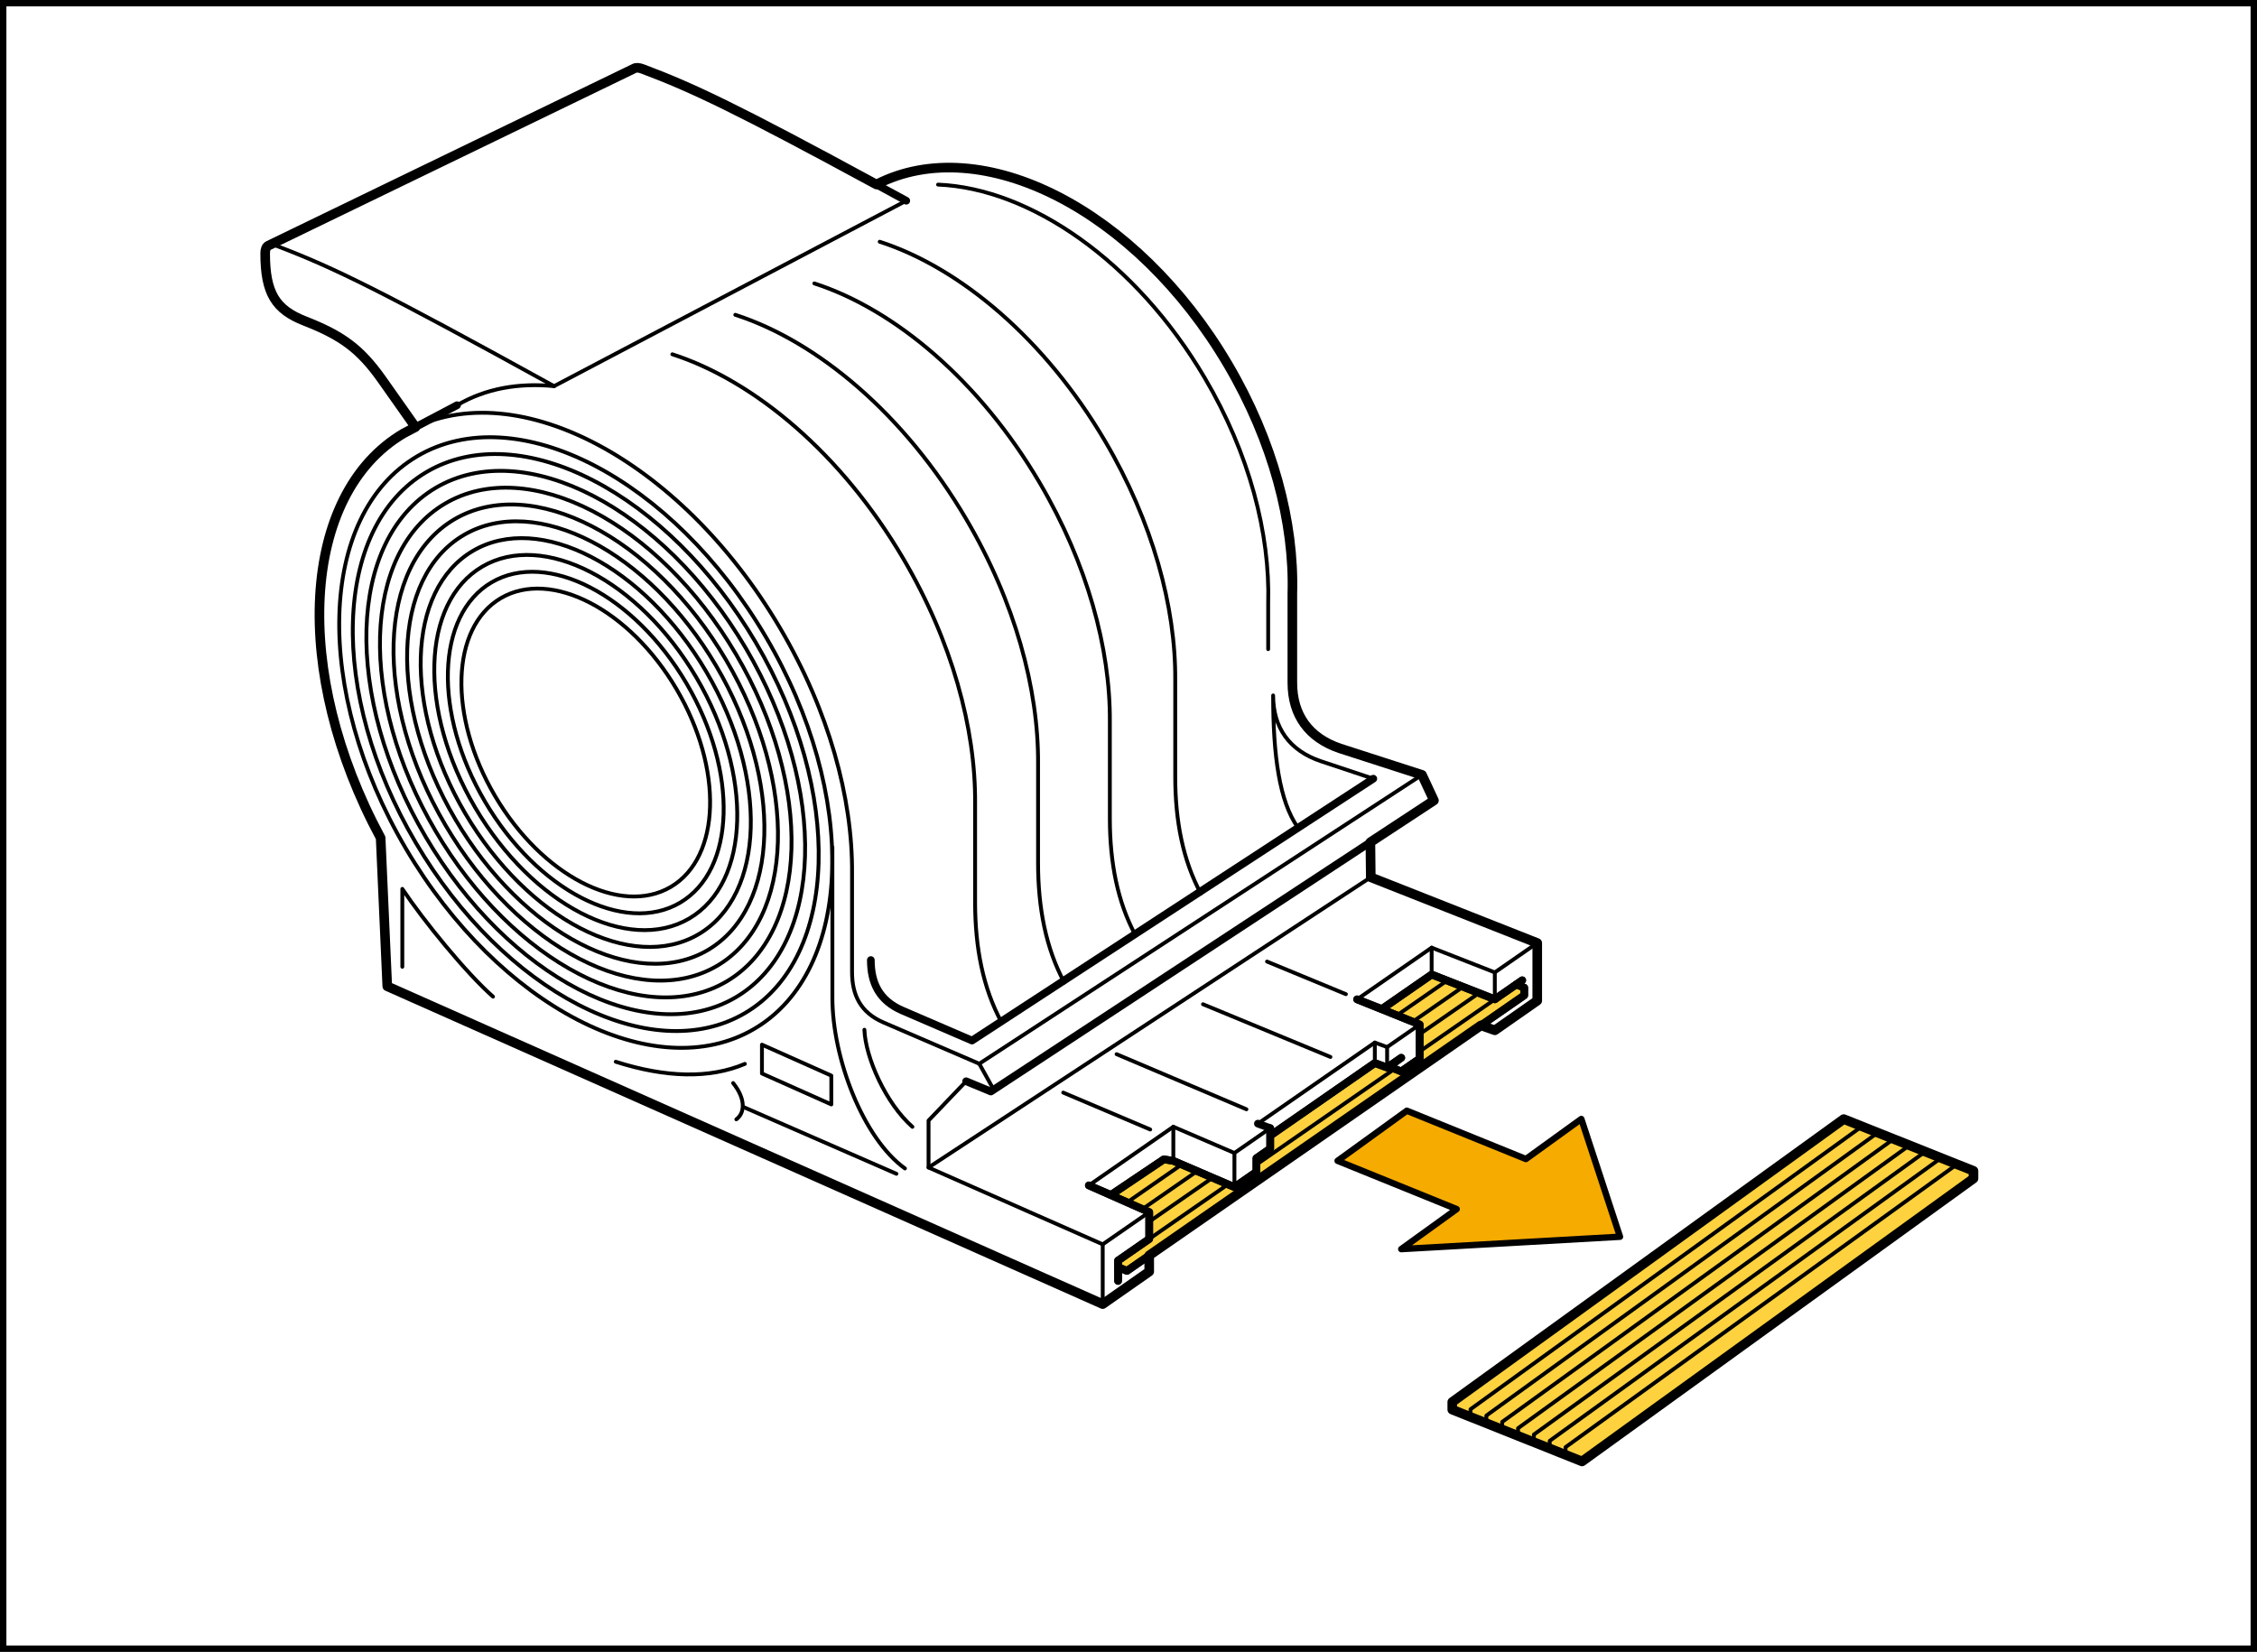 <?xml version="1.0" encoding="utf-8"?>
<!-- Generator: Adobe Illustrator 23.0.6, SVG Export Plug-In . SVG Version: 6.00 Build 0)  -->
<svg version="1.1" xmlns="http://www.w3.org/2000/svg" xmlns:xlink="http://www.w3.org/1999/xlink" x="0px" y="0px"
	 width="176.247px" height="129.004px" viewBox="0 0 176.247 129.004" enable-background="new 0 0 176.247 129.004"
	 xml:space="preserve">
<g id="Layer_1">
</g>
<g id="Layer_2">
	<g>
		<polygon fill="#FDD23E" stroke="#000000" stroke-width="0.6" stroke-linecap="round" stroke-linejoin="round" points="
			99.189,88.103 99.189,89.704 98.113,90.451 98.113,91.517 96.395,92.71 91.625,90.658 90.885,90.538 
			86.761,93.311 85.027,92.574 89.741,94.658 89.741,96.757 87.309,98.444 87.309,100.034 87.333,98.957 
			88,99.251 119.026,77.731 119.026,77.132 118.408,76.884 118.869,76.555 116.729,78.039 
			111.796,76.105 107.918,78.794 105.975,78.043 110.861,80.009 110.861,82.676 109.422,83.673 
			108.47,83.301 109.422,82.607 108.319,83.371 107.359,83.017 99.328,88.591 		"/>
		<path fill="none" stroke="#000000" stroke-width="0.3" stroke-linecap="round" stroke-linejoin="round" d="M20.941,19.188
			c0.157-0.095,0.392-0.086,0.699,0.03c4.445,1.687,8.242,3.554,21.625,10.937"/>
		
			<line fill="none" stroke="#000000" stroke-width="0.3" stroke-linecap="round" stroke-linejoin="round" x1="43.266" y1="30.156" x2="70.768" y2="15.676"/>
		
			<line fill="none" stroke="#000000" stroke-width="0.6" stroke-linecap="round" stroke-linejoin="round" x1="32.443" y1="33.356" x2="35.691" y2="31.645"/>
		<path fill="none" stroke="#000000" stroke-width="0.6" stroke-linecap="round" stroke-linejoin="round" d="M68.435,14.406
			c0.741,0.404,1.518,0.826,2.333,1.27"/>
		<g>
			<path fill="none" stroke="#000000" stroke-width="0.3" stroke-linecap="round" stroke-linejoin="round" d="M38.655,62.161
				c3.665,6.225,9.809,9.405,13.723,7.103c3.914-2.305,4.116-9.217,0.451-15.447
				c-3.664-6.225-9.81-9.407-13.725-7.102C35.19,49.02,34.99,55.935,38.655,62.161z"/>
			<path fill="none" stroke="#000000" stroke-width="0.3" stroke-linecap="round" stroke-linejoin="round" d="M38.378,45.484
				c-4.34,2.556-4.562,10.227-0.497,17.133c4.066,6.905,10.88,10.432,15.222,7.879
				c4.341-2.556,4.565-10.224,0.499-17.133C49.538,46.457,42.721,42.928,38.378,45.484z"/>
			<path fill="none" stroke="#000000" stroke-width="0.3" stroke-linecap="round" stroke-linejoin="round" d="M37.653,44.252
				c-4.767,2.808-5.011,11.234-0.545,18.82c4.466,7.585,11.951,11.459,16.721,8.654
				c4.768-2.808,5.014-11.231,0.548-18.82C49.911,45.321,42.423,41.445,37.653,44.252z"/>
			<path fill="none" stroke="#000000" stroke-width="0.3" stroke-linecap="round" stroke-linejoin="round" d="M36.927,43.021
				c-5.195,3.059-5.46,12.241-0.594,20.507c4.866,8.265,13.023,12.487,18.22,9.43
				c5.195-3.059,5.464-12.238,0.596-20.507C50.285,44.186,42.126,39.962,36.927,43.021z"/>
			<path fill="none" stroke="#000000" stroke-width="0.3" stroke-linecap="round" stroke-linejoin="round" d="M36.202,41.79
				c-5.622,3.311-5.91,13.248-0.643,22.195c5.267,8.946,14.094,13.514,19.719,10.206
				c5.622-3.311,5.913-13.245,0.645-22.194C50.658,43.05,41.828,38.479,36.202,41.79z"/>
			<path fill="none" stroke="#000000" stroke-width="0.3" stroke-linecap="round" stroke-linejoin="round" d="M35.477,40.558
				c-6.05,3.563-6.359,14.256-0.692,23.882c5.667,9.626,15.165,14.541,21.218,10.981
				c6.05-3.563,6.362-14.252,0.694-23.881C51.032,41.914,41.531,36.995,35.477,40.558z"/>
			<path fill="none" stroke="#000000" stroke-width="0.3" stroke-linecap="round" stroke-linejoin="round" d="M34.752,39.327
				c-6.477,3.815-6.808,15.263-0.74,25.569C40.079,75.201,50.248,80.464,56.728,76.652
				c6.477-3.814,6.811-15.259,0.742-25.567C51.405,40.779,41.234,35.512,34.752,39.327z"/>
			<path fill="none" stroke="#000000" stroke-width="0.3" stroke-linecap="round" stroke-linejoin="round" d="M34.027,38.095
				c-6.904,4.066-7.257,16.27-0.789,27.256c6.468,10.986,17.308,16.596,24.216,12.533
				c6.904-4.066,7.26-16.266,0.791-27.254C51.779,39.643,40.936,34.029,34.027,38.095z"/>
			<path fill="none" stroke="#000000" stroke-width="0.3" stroke-linecap="round" stroke-linejoin="round" d="M33.302,36.864
				c-7.332,4.318-7.706,17.277-0.838,28.943c6.868,11.666,18.379,17.623,25.714,13.308
				c7.331-4.317,7.71-17.273,0.84-28.941C52.152,38.507,40.639,32.546,33.302,36.864z"/>
			<path fill="none" stroke="#000000" stroke-width="0.3" stroke-linecap="round" stroke-linejoin="round" d="M31.69,66.262
				c7.268,12.346,19.451,18.65,27.213,14.084c7.758-4.569,8.159-18.28,0.888-30.628
				C52.526,37.372,40.341,31.063,32.577,35.632C24.818,40.202,24.422,53.917,31.69,66.262z"/>
		</g>
		<polyline fill="none" stroke="#000000" stroke-width="0.3" stroke-linecap="round" stroke-linejoin="round" points="
			75.444,84.441 72.509,87.509 72.509,91.176 		"/>
		<polyline fill="none" stroke="#000000" stroke-width="0.6" stroke-linecap="round" stroke-linejoin="round" points="
			107.012,65.77 77.376,85.242 75.444,84.441 		"/>
		<path fill="none" stroke="#000000" stroke-width="0.3" stroke-linecap="round" stroke-linejoin="round" d="M31.523,33.841
			c8.383-4.935,21.547,1.878,29.396,15.214c3.802,6.458,5.661,13.262,5.617,19.121v7.733
			c0,1.801,0.661,3.16,2.44,3.934L76.47,83.072l34.57-22.561"/>
		<path fill="none" stroke="#000000" stroke-width="0.75" stroke-linecap="round" stroke-linejoin="round" d="M32.443,33.356
			l-2.6-3.689c-1.717-2.435-3.145-3.463-6.045-4.6c-2.266-0.888-3.091-2.15-3.091-5.284
			c0-0.301,0.079-0.5,0.236-0.595L49.508,5.355c0.148-0.09,0.372-0.081,0.667,0.028
			c3.961,1.486,7.383,3.121,18.26,9.023c8.186-4.203,20.33,1.951,27.454,14.06
			c3.535,6.004,5.19,12.374,5.029,17.894v6.952c0,2.533,1.281,4.312,3.723,5.135l6.4,2.065
			l0.934,1.999l-4.962,3.26l0.029,2.739l13,5.133v4.505l-3.311,2.313l-1.087-0.383L89.741,98.04v1.264
			L86.11,101.843L30.242,77.025l-0.518-11.589c-6.969-12.932-6.271-26.844,1.799-31.596L32.443,33.356z"/>
		<path fill="none" stroke="#000000" stroke-width="0.3" stroke-linecap="round" stroke-linejoin="round" d="M73.251,14.417
			c7.195,0.296,15.465,5.982,20.835,15.109c3.477,5.903,5.103,12.166,4.945,17.594v3.574"/>
		<path fill="none" stroke="#000000" stroke-width="0.3" stroke-linecap="round" stroke-linejoin="round" d="M52.503,27.668
			c6.456,2.089,13.23,7.8,18.025,15.943c3.802,6.458,5.661,13.262,5.617,19.124v7.731
			c0,3.546,0.617,6.681,2.049,9.343"/>
		<path fill="none" stroke="#000000" stroke-width="0.3" stroke-linecap="round" stroke-linejoin="round" d="M65,66.167
			v11.75c0,4.75,2.417,11,5.667,13.333"/>
		<path fill="none" stroke="#000000" stroke-width="0.3" stroke-linecap="round" stroke-linejoin="round" d="M67.5,80.417
			c0.083,2.167,1.667,5.75,3.75,7.583"/>
		<polygon fill="none" stroke="#000000" stroke-width="0.3" stroke-linecap="round" stroke-linejoin="round" points="
			59.5,81.583 64.917,84 64.917,86.25 59.5,83.833 		"/>
		<path fill="none" stroke="#000000" stroke-width="0.3" stroke-linecap="round" stroke-linejoin="round" d="M38.5,77.833
			C36.417,76,33.083,71.917,31.417,69.417V75.5"/>
		<path fill="none" stroke="#000000" stroke-width="0.3" stroke-linecap="round" stroke-linejoin="round" d="M48.083,82.917
			c3.917,1.25,7.333,1.333,10.083,0.167"/>
		
			<line fill="none" stroke="#000000" stroke-width="0.3" stroke-linecap="round" stroke-linejoin="round" x1="70" y1="91.667" x2="58.069" y2="86.458"/>
		<path fill="none" stroke="#000000" stroke-width="0.3" stroke-linecap="round" stroke-linejoin="round" d="M57.25,84.583
			c1,1.25,0.917,2.333,0.25,2.833"/>
		<path fill="none" stroke="#000000" stroke-width="0.3" stroke-linecap="round" stroke-linejoin="round" d="M57.419,24.585
			c6.456,2.089,13.23,7.8,18.025,15.943c3.802,6.458,5.661,13.262,5.617,19.124v7.731
			c0,3.546,0.617,6.681,2.049,9.343"/>
		<path fill="none" stroke="#000000" stroke-width="0.3" stroke-linecap="round" stroke-linejoin="round" d="M68.695,18.878
			c6.303,2.04,12.917,7.616,17.596,15.566c3.71,6.304,5.524,12.947,5.482,18.669v7.549
			c0,3.461,0.602,6.52,1.999,9.119"/>
		<path fill="none" stroke="#000000" stroke-width="0.3" stroke-linecap="round" stroke-linejoin="round" d="M63.589,22.133
			c6.303,2.04,12.917,7.616,17.596,15.566c3.71,6.304,5.525,12.947,5.482,18.669v7.549
			c0,3.461,0.602,6.52,1.999,9.119"/>
		<path fill="none" stroke="#000000" stroke-width="0.3" stroke-linecap="round" stroke-linejoin="round" d="M107.24,60.812
			l-4.099-1.367c-2.441-0.822-3.723-2.602-3.723-5.134c0,4.699,0.49,8.267,1.922,10.301"/>
		<path fill="none" stroke="#000000" stroke-width="0.6" stroke-linecap="round" stroke-linejoin="round" d="M68.003,74.975
			c0,1.799,0.663,3.159,2.44,3.934l5.46,2.353l31.337-20.45"/>
		
			<line fill="none" stroke="#000000" stroke-width="0.3" stroke-linecap="round" stroke-linejoin="round" x1="76.47" y1="83.072" x2="77.473" y2="84.874"/>
		<polyline fill="none" stroke="#000000" stroke-width="0.3" stroke-linecap="round" stroke-linejoin="round" points="
			85.027,92.574 91.625,87.993 96.395,90.043 99.189,88.103 		"/>
		<polyline fill="none" stroke="#000000" stroke-width="0.3" stroke-linecap="round" stroke-linejoin="round" points="
			107.04,68.509 72.509,91.176 86.11,97.176 89.741,94.658 		"/>
		
			<line fill="none" stroke="#000000" stroke-width="0.6" stroke-linecap="round" stroke-linejoin="round" x1="116.729" y1="78.039" x2="118.869" y2="76.555"/>
		<polyline fill="none" stroke="#000000" stroke-width="0.3" stroke-linecap="round" stroke-linejoin="round" points="
			105.975,78.043 111.796,74.007 116.729,75.939 120.04,73.642 		"/>
		<polyline fill="none" stroke="#000000" stroke-width="0.6" stroke-linecap="round" stroke-linejoin="round" points="
			107.918,78.794 111.796,76.105 116.729,78.039 		"/>
		<polyline fill="none" stroke="#000000" stroke-width="0.3" stroke-linecap="round" stroke-linejoin="round" points="
			98.228,87.749 107.359,81.418 108.319,81.772 110.861,80.009 		"/>
		<polyline fill="none" stroke="#000000" stroke-width="0.6" stroke-linecap="round" stroke-linejoin="round" points="
			99.328,88.591 107.359,83.017 108.319,83.371 109.422,82.607 		"/>
		<polyline fill="none" stroke="#000000" stroke-width="0.6" stroke-linecap="round" stroke-linejoin="round" points="
			98.228,87.749 99.189,88.103 99.189,89.704 98.113,90.451 98.113,91.517 96.395,92.71 91.625,90.658 
			90.885,90.538 86.761,93.311 		"/>
		<polyline fill="none" stroke="#000000" stroke-width="0.6" stroke-linecap="round" stroke-linejoin="round" points="
			118.408,76.884 119.026,77.132 119.026,77.731 88,99.251 87.333,98.957 		"/>
		<polyline fill="none" stroke="#000000" stroke-width="0.6" stroke-linecap="round" stroke-linejoin="round" points="
			85.027,92.574 89.741,94.658 89.741,96.757 87.309,98.444 87.309,100.034 		"/>
		
			<line fill="none" stroke="#000000" stroke-width="0.3" stroke-linecap="round" stroke-linejoin="round" x1="86.11" y1="97.176" x2="86.11" y2="101.843"/>
		
			<line fill="none" stroke="#000000" stroke-width="0.3" stroke-linecap="round" stroke-linejoin="round" x1="96.395" y1="92.71" x2="96.395" y2="90.043"/>
		
			<line fill="none" stroke="#000000" stroke-width="0.3" stroke-linecap="round" stroke-linejoin="round" x1="91.625" y1="90.658" x2="91.625" y2="87.991"/>
		<polyline fill="none" stroke="#000000" stroke-width="0.6" stroke-linecap="round" stroke-linejoin="round" points="
			108.47,83.301 109.422,83.673 110.861,82.676 110.861,80.009 105.975,78.043 		"/>
		
			<line fill="none" stroke="#000000" stroke-width="0.3" stroke-linecap="round" stroke-linejoin="round" x1="108.319" y1="83.371" x2="108.319" y2="81.772"/>
		
			<line fill="none" stroke="#000000" stroke-width="0.3" stroke-linecap="round" stroke-linejoin="round" x1="107.359" y1="83.017" x2="107.359" y2="81.418"/>
		
			<line fill="none" stroke="#000000" stroke-width="0.3" stroke-linecap="round" stroke-linejoin="round" x1="111.796" y1="74.007" x2="111.796" y2="76.105"/>
		
			<line fill="none" stroke="#000000" stroke-width="0.3" stroke-linecap="round" stroke-linejoin="round" x1="116.729" y1="75.939" x2="116.729" y2="78.039"/>
		<g>
			
				<line fill="none" stroke="#000000" stroke-width="0.3" stroke-linecap="round" stroke-linejoin="round" x1="95.883" y1="92.499" x2="87.309" y2="98.444"/>
			
				<line fill="none" stroke="#000000" stroke-width="0.3" stroke-linecap="round" stroke-linejoin="round" x1="108.879" y1="83.491" x2="98.131" y2="90.939"/>
			
				<line fill="none" stroke="#000000" stroke-width="0.3" stroke-linecap="round" stroke-linejoin="round" x1="118.408" y1="76.884" x2="110.897" y2="82.091"/>
			
				<line fill="none" stroke="#000000" stroke-width="0.3" stroke-linecap="round" stroke-linejoin="round" x1="94.667" y1="91.991" x2="89.76" y2="95.392"/>
			
				<line fill="none" stroke="#000000" stroke-width="0.3" stroke-linecap="round" stroke-linejoin="round" x1="115.481" y1="77.561" x2="110.884" y2="80.749"/>
			
				<line fill="none" stroke="#000000" stroke-width="0.3" stroke-linecap="round" stroke-linejoin="round" x1="93.47" y1="91.47" x2="89.229" y2="94.41"/>
			
				<line fill="none" stroke="#000000" stroke-width="0.3" stroke-linecap="round" stroke-linejoin="round" x1="114.233" y1="77.076" x2="110.353" y2="79.767"/>
			
				<line fill="none" stroke="#000000" stroke-width="0.3" stroke-linecap="round" stroke-linejoin="round" x1="92.277" y1="90.944" x2="88.044" y2="93.879"/>
			
				<line fill="none" stroke="#000000" stroke-width="0.3" stroke-linecap="round" stroke-linejoin="round" x1="112.978" y1="76.595" x2="109.119" y2="79.27"/>
		</g>
		
			<line fill="none" stroke="#000000" stroke-width="0.3" stroke-linecap="round" stroke-linejoin="round" x1="105.099" y1="77.639" x2="98.941" y2="75.093"/>
		
			<line fill="none" stroke="#000000" stroke-width="0.3" stroke-linecap="round" stroke-linejoin="round" x1="103.892" y1="82.542" x2="93.941" y2="78.426"/>
		
			<line fill="none" stroke="#000000" stroke-width="0.3" stroke-linecap="round" stroke-linejoin="round" x1="89.82" y1="88.208" x2="83.027" y2="85.326"/>
		<path fill="none" stroke="#000000" stroke-width="0.3" stroke-linecap="round" stroke-linejoin="round" d="M35.691,31.645
			c2.246-1.322,4.835-1.753,7.574-1.49"/>
		<g>
			<polygon fill="#FDD23E" stroke="#000000" stroke-width="0.75" stroke-linecap="round" stroke-linejoin="round" points="
				154.107,91.438 154.107,92.038 123.54,114.13 113.406,110.087 113.406,109.488 143.973,87.395 
				152.819,90.925 			"/>
			<polyline fill="none" stroke="#000000" stroke-width="0.3" stroke-linecap="round" stroke-linejoin="round" points="
				152.819,90.925 122.253,113.016 122.253,113.615 			"/>
			<polyline fill="none" stroke="#000000" stroke-width="0.3" stroke-linecap="round" stroke-linejoin="round" points="
				146.634,88.456 116.068,110.549 116.068,111.149 			"/>
			<polyline fill="none" stroke="#000000" stroke-width="0.3" stroke-linecap="round" stroke-linejoin="round" points="
				147.871,88.949 117.305,111.043 117.305,111.642 			"/>
			<polyline fill="none" stroke="#000000" stroke-width="0.3" stroke-linecap="round" stroke-linejoin="round" points="
				149.108,89.443 118.542,111.537 118.542,112.135 			"/>
			<polyline fill="none" stroke="#000000" stroke-width="0.3" stroke-linecap="round" stroke-linejoin="round" points="
				150.345,89.936 119.779,112.03 119.779,112.629 			"/>
			<polyline fill="none" stroke="#000000" stroke-width="0.3" stroke-linecap="round" stroke-linejoin="round" points="
				151.582,90.43 121.016,112.523 121.016,113.122 			"/>
			<polyline fill="none" stroke="#000000" stroke-width="0.3" stroke-linecap="round" stroke-linejoin="round" points="
				145.397,87.962 114.831,110.055 114.831,110.654 			"/>
		</g>
		
			<line fill="none" stroke="#000000" stroke-width="0.3" stroke-linecap="round" stroke-linejoin="round" x1="97.333" y1="86.629" x2="87.194" y2="82.326"/>
		<rect x="0.25" y="0.25" fill="none" stroke="#000000" stroke-width="0.5" width="175.747" height="128.504"/>
		<polygon fill="#F6AB00" stroke="#000000" stroke-width="0.5" stroke-linecap="round" stroke-linejoin="round" points="
			109.859,86.742 119.156,90.513 123.483,87.387 126.504,96.583 109.422,97.549 113.749,94.425 
			104.452,90.654 		"/>
	</g>
</g>
</svg>
